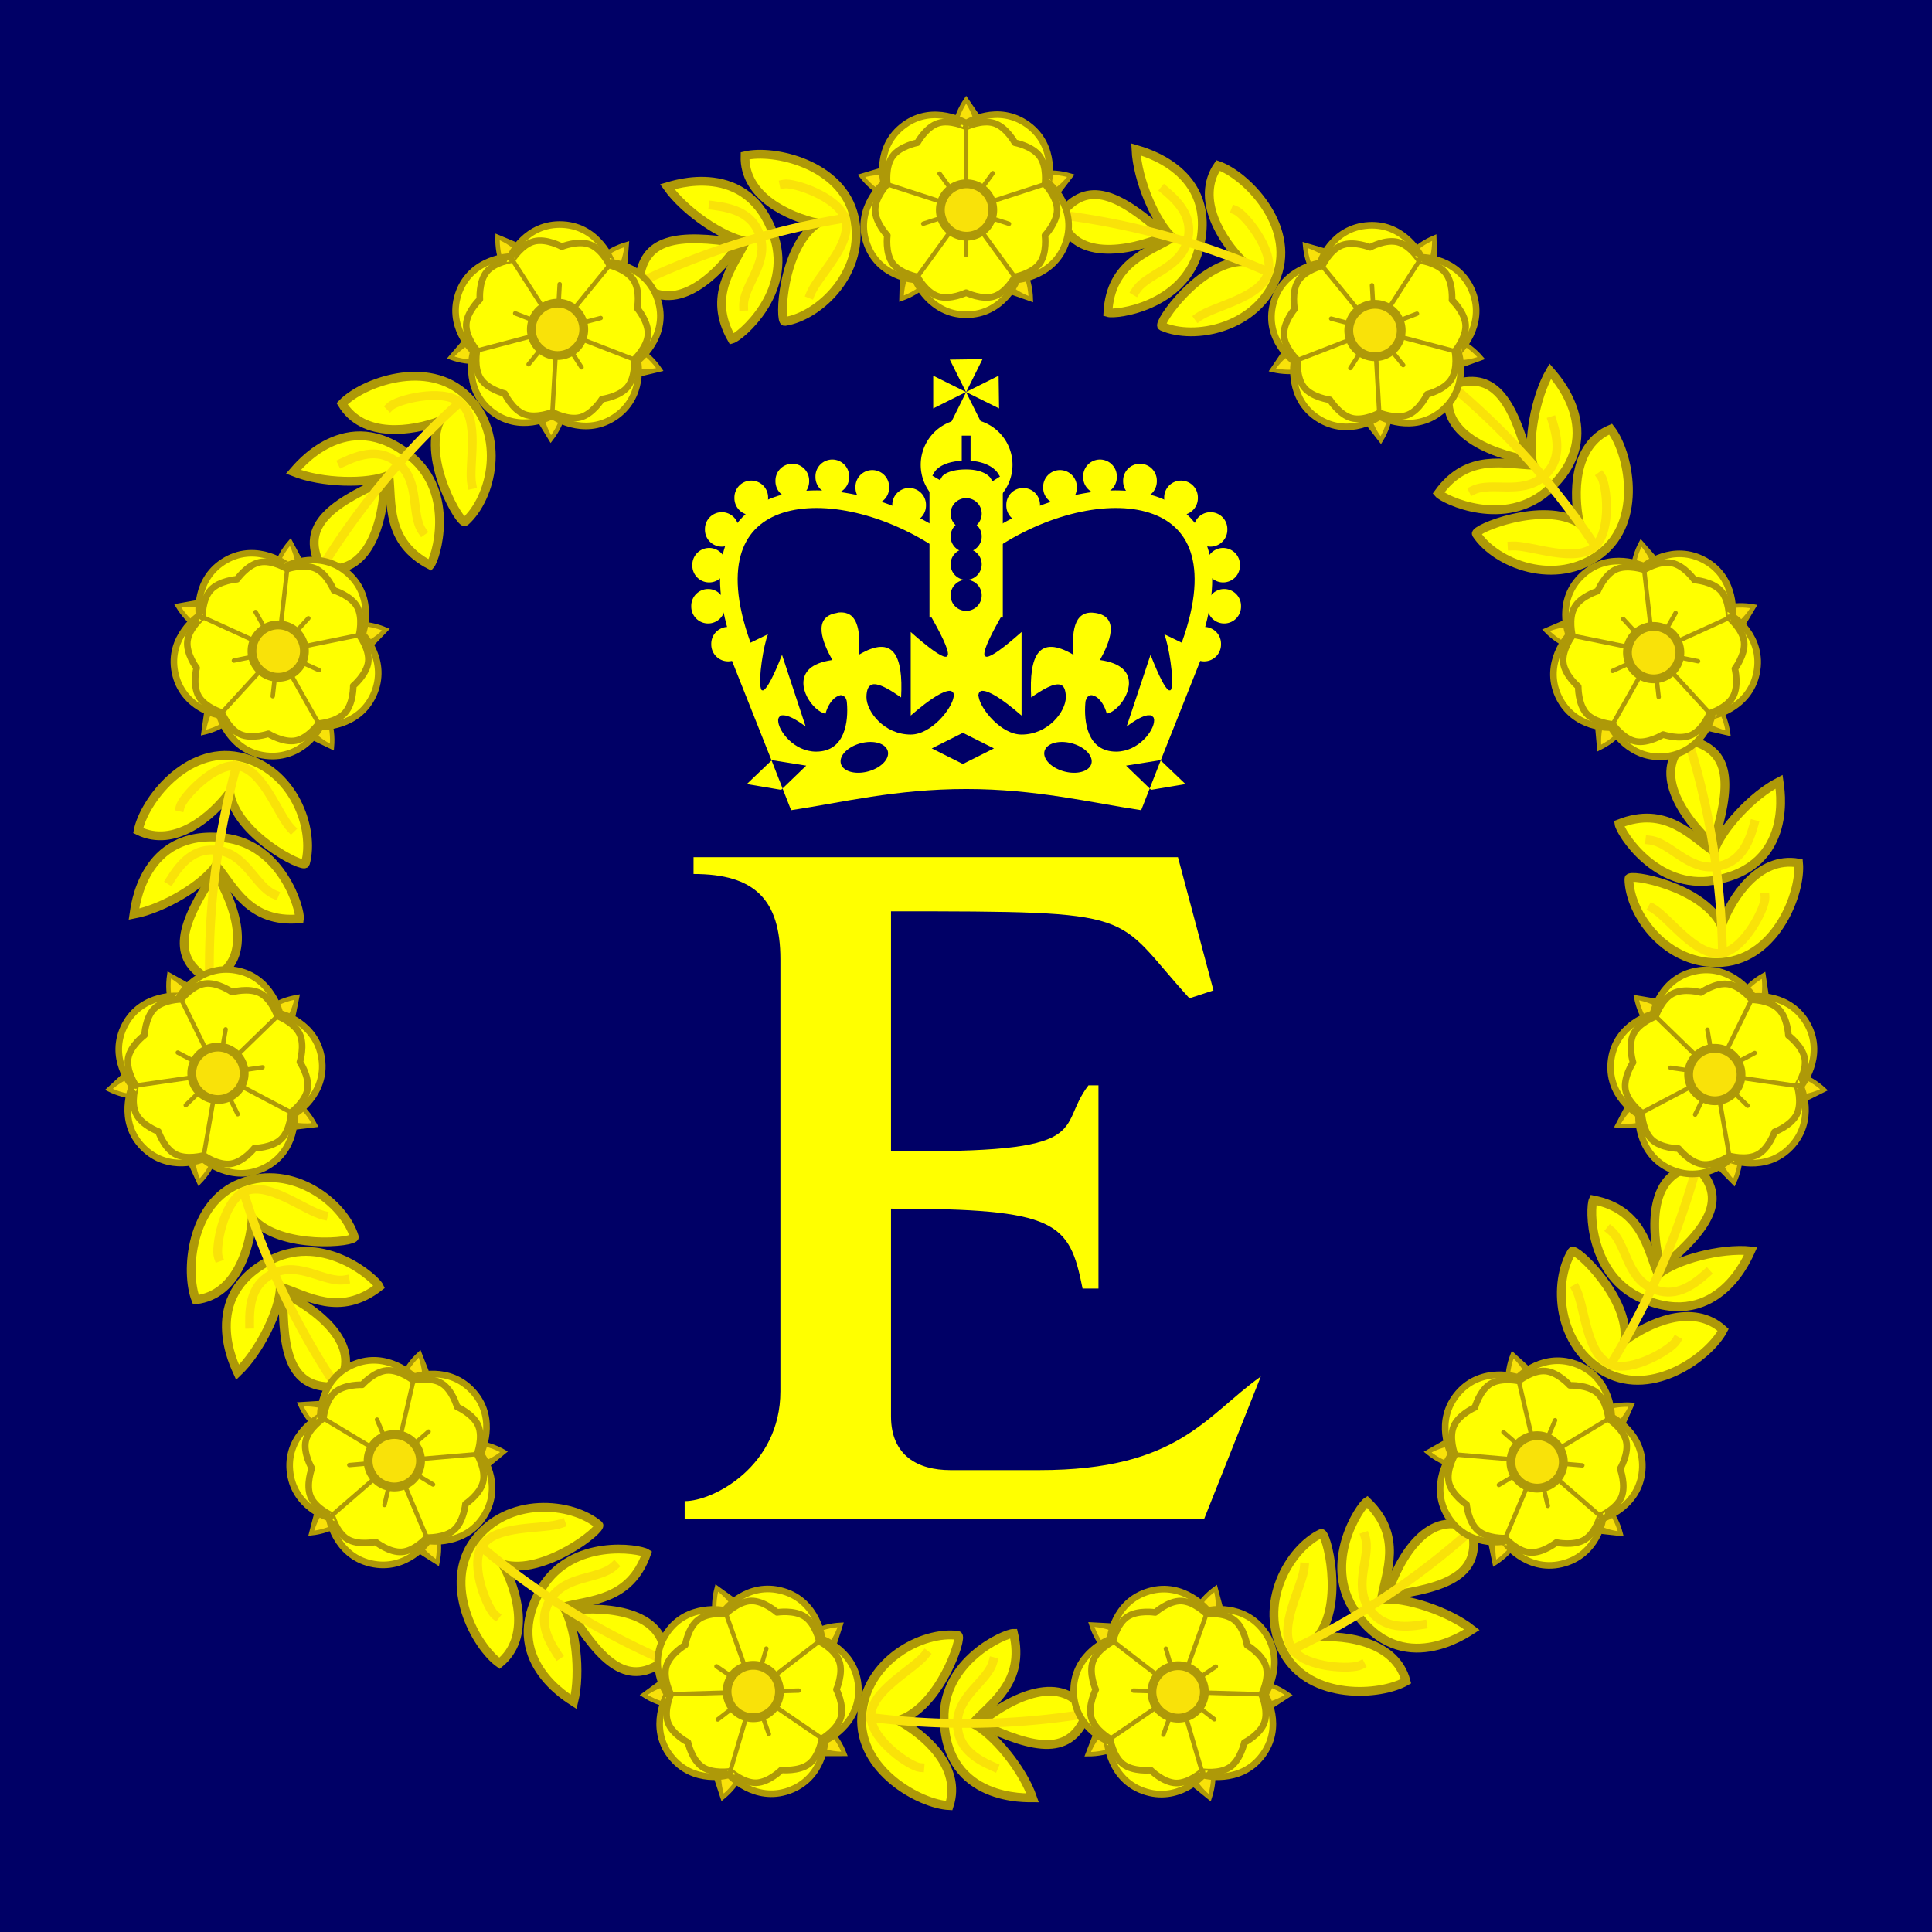 <?xml version="1.0" encoding="UTF-8" standalone="no"?>
<!-- Created with Inkscape (http://www.inkscape.org/) -->
<svg
   xmlns:dc="http://purl.org/dc/elements/1.1/"
   xmlns:cc="http://web.resource.org/cc/"
   xmlns:rdf="http://www.w3.org/1999/02/22-rdf-syntax-ns#"
   xmlns:svg="http://www.w3.org/2000/svg"
   xmlns="http://www.w3.org/2000/svg"
   xmlns:xlink="http://www.w3.org/1999/xlink"
   xmlns:sodipodi="http://inkscape.sourceforge.net/DTD/sodipodi-0.dtd"
   xmlns:inkscape="http://www.inkscape.org/namespaces/inkscape"
   width="600"
   height="600"
   id="svg2"
   sodipodi:version="0.32"
   inkscape:version="0.43"
   version="1.0"
   sodipodi:docbase="C:\Documents and Settings\David Nelson\Archives\Svg"
   sodipodi:docname="Personal_flag_of_Queen_Elizabeth_II.svg">
  <defs
     id="defs4" />
  <sodipodi:namedview
     id="base"
     pagecolor="#ffffff"
     bordercolor="#666666"
     borderopacity="1.0"
     inkscape:pageopacity="0.0"
     inkscape:pageshadow="2"
     inkscape:zoom="0.62166667"
     inkscape:cx="300"
     inkscape:cy="300"
     inkscape:document-units="px"
     inkscape:current-layer="layer1"
     inkscape:window-width="756"
     inkscape:window-height="540"
     inkscape:window-x="4"
     inkscape:window-y="54"
     showguides="true"
     inkscape:guide-bbox="true" />
  <g
     inkscape:label="Layer 1"
     inkscape:groupmode="layer"
     id="layer1">
    <rect
       style="opacity:1;color:#000000;fill:#000066;fill-opacity:1;fill-rule:evenodd;stroke:none;stroke-width:2;stroke-linecap:square;stroke-linejoin:miter;marker:none;marker-start:none;marker-mid:none;marker-end:none;stroke-miterlimit:4;stroke-dasharray:none;stroke-dashoffset:0;stroke-opacity:1;visibility:visible;display:inline;overflow:visible"
       id="rect2618"
       width="600"
       height="600"
       x="0"
       y="0" />
    <g
       id="g2774"
       transform="matrix(2.733,0,0,2.733,-8.572,-56.191)">
      <path
         transform="matrix(-1.895,1.218,1.218,1.895,169.955,-257.303)"
         d="M 158.928 131.046 A 44.611 44.611 0 1 1  69.705,131.046 A 44.611 44.611 0 1 1  158.928 131.046 z"
         sodipodi:ry="44.611259"
         sodipodi:rx="44.611259"
         sodipodi:cy="131.04558"
         sodipodi:cx="114.31635"
         id="path1351"
         style="opacity:1;color:#000000;fill:none;fill-opacity:1;fill-rule:evenodd;stroke:#000066;stroke-width:0.222;stroke-linecap:square;stroke-linejoin:round;marker:none;marker-start:none;marker-mid:none;marker-end:none;stroke-miterlimit:4;stroke-dasharray:none;stroke-dashoffset:0;stroke-opacity:1;visibility:visible;display:inline;overflow:visible"
         sodipodi:type="arc" />
      <g
         id="g2450">
        <g
           id="g2411">
          <path
             sodipodi:nodetypes="cccc"
             d="M 112.922,44.404 C 114.008,40.134 115.629,35.816 112.922,31.891 C 112.922,31.891 115.629,35.816 112.922,31.891 C 110.215,35.816 111.836,40.134 112.922,44.404 z "
             style="fill:#f9e209;fill-opacity:1;fill-rule:evenodd;stroke:#ae9908;stroke-width:0.5;stroke-linecap:butt;stroke-linejoin:miter;stroke-miterlimit:4;stroke-dasharray:none;stroke-opacity:1"
             id="path2378" />
          <use
             height="260"
             width="243"
             transform="matrix(0.309,-0.951,0.951,0.309,35.797,138.078)"
             id="use2385"
             xlink:href="#path2378"
             y="0"
             x="0" />
          <use
             x="0"
             y="0"
             xlink:href="#path2378"
             id="use2387"
             transform="matrix(-0.809,-0.588,0.588,-0.809,178.178,146.702)"
             width="243"
             height="260" />
          <use
             x="0"
             y="0"
             xlink:href="#path2378"
             id="use2389"
             transform="matrix(-0.809,0.588,-0.588,-0.809,230.378,13.954)"
             width="243"
             height="260" />
          <use
             height="260"
             width="243"
             transform="matrix(0.309,0.951,-0.951,0.309,120.258,-76.713)"
             id="use2391"
             xlink:href="#path2378"
             y="0"
             x="0" />
        </g>
        <path
           transform="matrix(1.928,0,0,1.928,-107.51,-122.342)"
           style="color:#000000;fill:#ffff00;fill-opacity:1;fill-rule:evenodd;stroke:#ae9908;stroke-width:0.519;stroke-linecap:square;stroke-linejoin:round;marker:none;marker-start:none;marker-mid:none;marker-end:none;stroke-miterlimit:4;stroke-dashoffset:0;stroke-opacity:1;visibility:visible;display:inline;overflow:visible"
           d="M 126.12,88.024 C 123.849,88.988 120.51,89.543 119.884,86.783 C 121.481,84.658 123.351,85.552 126.12,88.024 z "
           id="path2435"
           sodipodi:nodetypes="ccc" />
        <path
           transform="matrix(1.928,0,0,1.928,-107.51,-122.342)"
           style="color:#000000;fill:#ffff00;fill-opacity:1;fill-rule:evenodd;stroke:#ae9908;stroke-width:0.519;stroke-linecap:square;stroke-linejoin:miter;marker:none;marker-start:none;marker-mid:none;marker-end:none;stroke-miterlimit:4;stroke-dashoffset:0;stroke-opacity:1;visibility:visible;display:inline;overflow:visible"
           d="M 128.042,88.828 C 127.154,92.179 123.166,92.687 122.686,92.54 C 122.838,89.574 125.109,88.976 126.49,88.127 C 125.493,87.22 124.423,84.728 124.341,82.93 C 124.613,83.013 129.287,84.125 128.042,88.828 z "
           id="path2438"
           sodipodi:nodetypes="ccccs" />
        <path
           transform="matrix(1.928,0,0,1.928,-107.51,-122.342)"
           style="color:#000000;fill:#ffff00;fill-opacity:1;fill-rule:evenodd;stroke:#ae9908;stroke-width:0.519;stroke-linecap:square;stroke-linejoin:miter;marker:none;marker-start:none;marker-mid:none;marker-end:none;stroke-miterlimit:4;stroke-dashoffset:0;stroke-opacity:1;visibility:visible;display:inline;overflow:visible"
           d="M 132.646,90.374 C 133.734,87.372 130.81,84.436 129.182,83.872 C 127.82,85.855 129.417,88.304 130.639,89.528 C 128.111,89.562 125.556,93.219 125.871,93.351 C 127.769,94.198 131.521,93.474 132.646,90.374 z "
           id="path2444"
           sodipodi:nodetypes="ccccs" />
        <path
           transform="matrix(1.928,0,0,1.928,-107.51,-122.342)"
           d="M 119.884,86.783 A 44.611,44.611 0 0 1 132.143,90.151"
           sodipodi:ry="44.611259"
           sodipodi:rx="44.611259"
           sodipodi:cy="131.04558"
           sodipodi:cx="114.31635"
           id="path2433"
           style="opacity:1;color:#000000;fill:none;fill-opacity:1;fill-rule:evenodd;stroke:#f9e209;stroke-width:0.519;stroke-linecap:square;stroke-linejoin:round;marker:none;marker-start:none;marker-mid:none;marker-end:none;stroke-miterlimit:4;stroke-dasharray:none;stroke-dashoffset:0;stroke-opacity:1;visibility:visible;display:inline;overflow:visible"
           sodipodi:type="arc"
           sodipodi:start="4.8375229"
           sodipodi:end="5.1234814"
           sodipodi:open="true" />
        <path
           id="path2312"
           style="color:#000000;fill:#ffff00;fill-opacity:1;fill-rule:evenodd;stroke:#ae9908;stroke-width:0.75;stroke-linecap:round;stroke-linejoin:round;marker:none;marker-start:none;marker-mid:none;marker-end:none;stroke-miterlimit:4;stroke-dasharray:none;stroke-dashoffset:0;stroke-opacity:1;visibility:visible;display:inline;overflow:visible"
           d="M 107.137,52.361 C 107.137,52.361 108.783,56.323 112.922,56.323 C 117.17,56.323 118.707,52.361 118.707,52.361 C 118.707,52.361 122.984,52.02 124.263,48.083 C 125.576,44.043 122.283,41.357 122.283,41.357 C 122.282,41.357 123.28,37.184 119.931,34.751 C 116.495,32.254 112.922,34.556 112.922,34.556 C 112.922,34.556 109.261,32.318 105.913,34.751 C 102.476,37.248 103.561,41.357 103.561,41.357 C 103.561,41.357 100.302,44.147 101.581,48.083 C 102.893,52.123 107.137,52.361 107.137,52.361 z "
           sodipodi:nodetypes="cscscscscsc" />
        <path
           id="path2249"
           style="color:#000000;fill:none;fill-opacity:1;fill-rule:evenodd;stroke:#ae9908;stroke-width:0.75;stroke-linecap:round;stroke-linejoin:round;marker:none;marker-start:none;marker-mid:none;marker-end:none;stroke-miterlimit:4;stroke-dasharray:none;stroke-dashoffset:0;stroke-opacity:1;visibility:visible;display:inline;overflow:visible"
           d="M 103.965,41.488 C 103.965,41.488 102.583,42.944 102.583,44.399 C 102.583,45.854 103.965,47.309 103.965,47.309 C 103.965,47.309 103.702,49.298 104.558,50.476 C 105.413,51.653 107.386,52.018 107.386,52.018 C 107.386,52.018 108.343,53.782 109.727,54.232 C 111.111,54.681 112.922,53.817 112.922,53.817 C 112.922,53.817 114.733,54.681 116.117,54.232 C 117.501,53.782 118.458,52.018 118.458,52.018 C 118.458,52.018 120.431,51.653 121.287,50.476 C 122.142,49.298 121.879,47.309 121.879,47.309 C 121.879,47.309 123.261,45.854 123.261,44.398 C 123.261,42.943 121.879,41.488 121.879,41.488 C 121.879,41.488 122.142,39.499 121.286,38.321 C 120.431,37.144 118.458,36.779 118.458,36.779 C 118.458,36.779 117.501,35.015 116.117,34.566 C 114.733,34.116 112.922,34.98 112.922,34.98 C 112.922,34.981 111.111,34.116 109.727,34.566 C 108.343,35.015 107.386,36.779 107.386,36.779 C 107.386,36.779 105.413,37.144 104.558,38.322 C 103.702,39.499 103.965,41.488 103.965,41.488 z "
           sodipodi:nodetypes="cscscscscscscscscscsc" />
        <path
           id="path2423"
           style="fill:none;fill-opacity:0.75;fill-rule:evenodd;stroke:#ae9908;stroke-width:0.5;stroke-linecap:round;stroke-linejoin:round;stroke-miterlimit:4;stroke-dasharray:none;stroke-opacity:1"
           d="M 112.922,47.243 L 112.922,49.528 L 112.922,47.243 z "
           sodipodi:nodetypes="ccc" />
        <use
           x="0"
           y="0"
           xlink:href="#path2423"
           id="use2425"
           transform="matrix(0.309,-0.951,0.951,0.309,35.797,138.078)"
           width="243"
           height="260" />
        <use
           height="260"
           width="243"
           transform="matrix(-0.809,-0.588,0.588,-0.809,178.179,146.702)"
           id="use2427"
           xlink:href="#path2423"
           y="0"
           x="0" />
        <use
           x="0"
           y="0"
           xlink:href="#path2423"
           id="use2429"
           transform="matrix(-0.809,0.588,-0.588,-0.809,230.379,13.954)"
           width="243"
           height="260" />
        <use
           height="260"
           width="243"
           transform="matrix(0.309,0.951,-0.951,0.309,120.258,-76.713)"
           id="use2431"
           xlink:href="#path2423"
           y="0"
           x="0" />
        <path
           sodipodi:type="arc"
           style="opacity:1;color:#000000;fill:#f9e209;fill-opacity:1;fill-rule:evenodd;stroke:#ae9908;stroke-width:1.04;stroke-linecap:square;stroke-linejoin:round;marker:none;marker-start:none;marker-mid:none;marker-end:none;stroke-miterlimit:4;stroke-dasharray:none;stroke-dashoffset:0;stroke-opacity:1;visibility:visible;display:inline;overflow:visible"
           id="path2238"
           sodipodi:cx="112.44011"
           sodipodi:cy="44.403828"
           sodipodi:rx="3.094682"
           sodipodi:ry="3.094682"
           d="M 115.535 44.404 A 3.095 3.095 0 1 1  109.345,44.404 A 3.095 3.095 0 1 1  115.535 44.404 z"
           transform="matrix(0.962,0,0,0.962,4.802,1.706)" />
        <path
           sodipodi:nodetypes="ccc"
           d="M 112.922,41.564 L 112.922,34.716 L 112.922,41.564 z "
           style="fill:none;fill-opacity:0.75;fill-rule:evenodd;stroke:#ae9908;stroke-width:0.5;stroke-linecap:butt;stroke-linejoin:miter;stroke-miterlimit:4;stroke-dasharray:none;stroke-opacity:1"
           id="path2393" />
        <use
           x="0"
           y="0"
           xlink:href="#path2393"
           id="use2396"
           transform="matrix(0.309,-0.951,0.951,0.309,35.797,138.078)"
           width="243"
           height="260" />
        <use
           height="260"
           width="243"
           transform="matrix(-0.809,-0.588,0.588,-0.809,178.178,146.702)"
           id="use2398"
           xlink:href="#path2393"
           y="0"
           x="0" />
        <use
           x="0"
           y="0"
           xlink:href="#path2393"
           id="use2400"
           transform="matrix(-0.809,0.588,-0.588,-0.809,230.378,13.954)"
           width="243"
           height="260" />
        <use
           height="260"
           width="243"
           transform="matrix(0.309,0.951,-0.951,0.309,120.258,-76.713)"
           id="use2402"
           xlink:href="#path2393"
           y="0"
           x="0" />
        <path
           transform="matrix(1.928,0,0,1.928,-107.51,-122.342)"
           style="color:#000000;fill:none;fill-opacity:1;fill-rule:evenodd;stroke:#f9e209;stroke-width:0.519;stroke-linecap:square;stroke-linejoin:round;marker:none;marker-start:none;marker-mid:none;marker-end:none;stroke-miterlimit:4;stroke-dashoffset:0;stroke-opacity:1;visibility:visible;display:inline;overflow:visible"
           d="M 126.021,85.318 C 126.939,86.083 127.757,87.019 127.355,88.382 C 126.883,89.984 124.93,90.257 124.316,91.282"
           id="path2441"
           sodipodi:nodetypes="csc" />
        <path
           transform="matrix(1.928,0,0,1.928,-107.51,-122.342)"
           style="color:#000000;fill:none;fill-opacity:1;fill-rule:evenodd;stroke:#f9e209;stroke-width:0.519;stroke-linecap:square;stroke-linejoin:miter;marker:none;marker-start:none;marker-mid:none;marker-end:none;stroke-miterlimit:4;stroke-dashoffset:0;stroke-opacity:1;visibility:visible;display:inline;overflow:visible"
           d="M 130.21,86.514 C 130.734,86.72 132.459,88.819 132.143,90.151 C 131.784,91.669 128.932,92.145 128.022,92.805"
           id="path2447"
           sodipodi:nodetypes="csc" />
      </g>
      <use
         height="260"
         width="243"
         transform="matrix(0.841,-0.541,0.541,0.841,-52.545,81.742)"
         id="use2480"
         xlink:href="#g2450"
         y="0"
         x="0" />
      <use
         x="0"
         y="0"
         xlink:href="#g2450"
         id="use2482"
         transform="matrix(0.415,-0.91,0.91,0.415,-52.557,178.916)"
         width="243"
         height="260" />
      <use
         x="0"
         y="0"
         xlink:href="#g2450"
         id="use2484"
         transform="matrix(-0.142,-0.99,0.99,-0.142,-3.076941e-2,260.67)"
         width="243"
         height="260" />
      <use
         height="260"
         width="243"
         transform="matrix(-0.655,-0.756,0.756,-0.655,88.357,301.049)"
         id="use2486"
         xlink:href="#g2450"
         y="0"
         x="0" />
      <use
         x="0"
         y="0"
         xlink:href="#g2450"
         id="use2488"
         transform="matrix(-0.959,-0.282,0.282,-0.959,184.543,287.233)"
         width="243"
         height="260" />
      <use
         height="260"
         width="243"
         transform="matrix(-0.96,0.282,-0.282,-0.96,257.991,223.608)"
         id="use2490"
         xlink:href="#g2450"
         y="0"
         x="0" />
      <use
         height="260"
         width="243"
         transform="matrix(-0.655,0.756,-0.756,-0.655,285.382,130.374)"
         id="use2492"
         xlink:href="#g2450"
         y="0"
         x="0" />
      <use
         x="0"
         y="0"
         xlink:href="#g2450"
         id="use2494"
         transform="matrix(-0.142,0.99,-0.99,-0.142,258.018,37.132)"
         width="243"
         height="260" />
      <use
         x="0"
         y="0"
         xlink:href="#g2450"
         id="use2496"
         transform="matrix(0.415,0.91,-0.91,0.415,184.589,-26.515)"
         width="243"
         height="260" />
      <use
         height="260"
         width="243"
         transform="matrix(0.841,0.541,-0.541,0.841,88.406,-40.359)"
         id="use2498"
         xlink:href="#g2450"
         y="0"
         x="0" />
      <path
         transform="matrix(1.324,0,0,1.324,-35.673,-23.115)"
         d="M 116.211 72.88 A 3.939 3.939 0 1 1  108.333,72.88 A 3.939 3.939 0 1 1  116.211 72.88 z"
         sodipodi:ry="3.9393656"
         sodipodi:rx="3.9393656"
         sodipodi:cy="72.880135"
         sodipodi:cx="112.27192"
         id="path2547"
         style="opacity:1;color:#000000;fill:#ffff00;fill-opacity:1;fill-rule:evenodd;stroke:none;stroke-width:2;stroke-linecap:round;stroke-linejoin:miter;marker:none;marker-start:none;marker-mid:none;marker-end:none;stroke-miterlimit:4;stroke-dasharray:none;stroke-dashoffset:0;stroke-opacity:1;visibility:visible;display:inline;overflow:visible"
         sodipodi:type="arc" />
      <rect
         y="76.047"
         x="108.757"
         height="14.685"
         width="8.332"
         id="rect2500"
         style="opacity:1;color:#000000;fill:#ffff00;fill-opacity:1;fill-rule:evenodd;stroke:none;stroke-width:1;stroke-linecap:round;stroke-linejoin:miter;marker:none;marker-start:none;marker-mid:none;marker-end:none;stroke-miterlimit:4;stroke-dasharray:none;stroke-dashoffset:0;stroke-opacity:1;visibility:visible;display:inline;overflow:visible" />
      <path
         transform="translate(0.135,3.748)"
         d="M 114.554 84.461 A 1.766 1.766 0 1 1  111.022,84.461 A 1.766 1.766 0 1 1  114.554 84.461 z"
         sodipodi:ry="1.7659869"
         sodipodi:rx="1.7659869"
         sodipodi:cy="84.460899"
         sodipodi:cx="112.7877"
         id="path2506"
         style="opacity:1;color:#000000;fill:#000066;fill-opacity:1;fill-rule:evenodd;stroke:none;stroke-width:1;stroke-linecap:round;stroke-linejoin:miter;marker:none;marker-start:none;marker-mid:none;marker-end:none;stroke-miterlimit:4;stroke-dasharray:none;stroke-dashoffset:0;stroke-opacity:1;visibility:visible;display:inline;overflow:visible"
         sodipodi:type="arc" />
      <use
         height="260"
         width="243"
         transform="translate(0,-9.281)"
         id="use2508"
         xlink:href="#path2506"
         y="0"
         x="0" />
      <use
         height="260"
         width="243"
         transform="translate(0,2.59)"
         id="use2510"
         xlink:href="#use2508"
         y="0"
         x="0" />
      <use
         height="260"
         width="243"
         transform="translate(0,3.166)"
         id="use2512"
         xlink:href="#use2510"
         y="0"
         x="0" />
      <g
         id="g2561">
        <path
           sodipodi:type="arc"
           style="opacity:1;color:#000000;fill:#ffff00;fill-opacity:1;fill-rule:evenodd;stroke:none;stroke-width:1;stroke-linecap:round;stroke-linejoin:miter;marker:none;marker-start:none;marker-mid:none;marker-end:none;stroke-miterlimit:4;stroke-dasharray:none;stroke-dashoffset:0;stroke-opacity:1;visibility:visible;display:inline;overflow:visible"
           id="path2527"
           sodipodi:cx="106.5647"
           sodipodi:cy="77.727722"
           sodipodi:rx="1.9136198"
           sodipodi:ry="1.9136198"
           d="M 108.478 77.728 A 1.914 1.914 0 1 1  104.651,77.728 A 1.914 1.914 0 1 1  108.478 77.728 z"
           transform="translate(-0.12,0.239)" />
        <use
           x="0"
           y="0"
           xlink:href="#path2527"
           id="use2529"
           transform="translate(-4.186,-2.033)"
           width="243"
           height="260" />
        <use
           height="260"
           width="243"
           transform="translate(-8.731,-3.229)"
           id="use2531"
           xlink:href="#path2527"
           y="0"
           x="0" />
        <use
           x="0"
           y="0"
           xlink:href="#path2527"
           id="use2533"
           transform="translate(-13.276,-2.751)"
           width="243"
           height="260" />
        <use
           height="260"
           width="243"
           transform="translate(-17.94,-0.837)"
           id="use2535"
           xlink:href="#path2527"
           y="0"
           x="0" />
        <use
           x="0"
           y="0"
           xlink:href="#path2527"
           id="use2537"
           transform="translate(-21.289,2.751)"
           width="243"
           height="260" />
        <use
           height="260"
           width="243"
           transform="translate(-22.724,6.817)"
           id="use2539"
           xlink:href="#path2527"
           y="0"
           x="0" />
        <use
           x="0"
           y="0"
           xlink:href="#path2527"
           id="use2541"
           transform="translate(-22.844,11.482)"
           width="243"
           height="260" />
        <use
           height="260"
           width="243"
           transform="translate(-20.571,15.787)"
           id="use2543"
           xlink:href="#path2527"
           y="0"
           x="0" />
      </g>
      <path
         sodipodi:nodetypes="cc"
         id="path2545"
         d="M 109.734,81.794 C 97.424,73.819 80.288,75.421 87.795,94.763"
         style="fill:none;fill-opacity:0.75;fill-rule:evenodd;stroke:#ffff00;stroke-width:2;stroke-linecap:butt;stroke-linejoin:miter;stroke-miterlimit:4;stroke-dasharray:none;stroke-opacity:1" />
      <path
         sodipodi:nodetypes="czc"
         id="path2549"
         d="M 109.77,74.435 C 109.77,74.435 110.376,73.404 112.923,73.404 C 115.348,73.404 116.075,74.556 116.075,74.556"
         style="fill:none;fill-opacity:0.75;fill-rule:evenodd;stroke:#000066;stroke-width:1px;stroke-linecap:square;stroke-linejoin:miter;stroke-opacity:1" />
      <path
         id="path2551"
         d="M 112.923,70.563 L 112.923,73.112"
         style="fill:none;fill-opacity:0.75;fill-rule:evenodd;stroke:#000066;stroke-width:1px;stroke-linecap:square;stroke-linejoin:miter;stroke-opacity:1" />
      <g
         style="fill:#ffff00;fill-opacity:1"
         id="g2557">
        <path
           style="fill:#ffff00;fill-opacity:1;fill-rule:evenodd;stroke:none;stroke-width:1px;stroke-linecap:butt;stroke-linejoin:miter;stroke-opacity:1"
           d="M 111.065,61.425 L 114.78,68.855 L 111.065,68.855 L 114.78,61.372 L 111.065,61.425 z "
           id="path2553"
           sodipodi:nodetypes="ccccc" />
        <use
           style="fill:#ffff00;fill-opacity:1"
           x="0"
           y="0"
           xlink:href="#path2553"
           id="use2555"
           transform="matrix(0,1,-1,0,178.036,-47.809)"
           width="243"
           height="260" />
      </g>
      <g
         transform="matrix(-1,0,0,1,225.845,0)"
         id="g2572">
        <path
           transform="translate(-0.12,0.239)"
           d="M 108.478 77.728 A 1.914 1.914 0 1 1  104.651,77.728 A 1.914 1.914 0 1 1  108.478 77.728 z"
           sodipodi:ry="1.9136198"
           sodipodi:rx="1.9136198"
           sodipodi:cy="77.727722"
           sodipodi:cx="106.5647"
           id="path2574"
           style="opacity:1;color:#000000;fill:#ffff00;fill-opacity:1;fill-rule:evenodd;stroke:none;stroke-width:1;stroke-linecap:round;stroke-linejoin:miter;marker:none;marker-start:none;marker-mid:none;marker-end:none;stroke-miterlimit:4;stroke-dasharray:none;stroke-dashoffset:0;stroke-opacity:1;visibility:visible;display:inline;overflow:visible"
           sodipodi:type="arc" />
        <use
           height="260"
           width="243"
           transform="translate(-4.186,-2.033)"
           id="use2576"
           xlink:href="#path2527"
           y="0"
           x="0" />
        <use
           x="0"
           y="0"
           xlink:href="#path2527"
           id="use2578"
           transform="translate(-8.731,-3.229)"
           width="243"
           height="260" />
        <use
           height="260"
           width="243"
           transform="translate(-13.276,-2.751)"
           id="use2580"
           xlink:href="#path2527"
           y="0"
           x="0" />
        <use
           x="0"
           y="0"
           xlink:href="#path2527"
           id="use2582"
           transform="translate(-17.94,-0.837)"
           width="243"
           height="260" />
        <use
           height="260"
           width="243"
           transform="translate(-21.289,2.751)"
           id="use2584"
           xlink:href="#path2527"
           y="0"
           x="0" />
        <use
           x="0"
           y="0"
           xlink:href="#path2527"
           id="use2586"
           transform="translate(-22.724,6.817)"
           width="243"
           height="260" />
        <use
           height="260"
           width="243"
           transform="translate(-22.844,11.482)"
           id="use2588"
           xlink:href="#path2527"
           y="0"
           x="0" />
        <use
           x="0"
           y="0"
           xlink:href="#path2527"
           id="use2590"
           transform="translate(-20.571,15.787)"
           width="243"
           height="260" />
      </g>
      <use
         height="260"
         width="243"
         transform="matrix(-1,0,0,1,225.845,0)"
         id="use2592"
         xlink:href="#path2545"
         y="0"
         x="0" />
      <path
         id="path2503"
         d="M 98.438,90.156 C 98.36,90.171 98.266,90.206 98.188,90.219 C 95.42,90.683 96.61,93.579 97.719,95.562 C 96.479,95.73 95.642,96.092 95.125,96.562 C 95.079,96.606 95.01,96.674 94.969,96.719 C 93.419,98.469 95.559,101.424 96.938,101.656 C 97.211,100.65 97.736,99.992 98.219,99.719 C 98.284,99.684 98.375,99.646 98.438,99.625 C 98.464,99.617 98.505,99.599 98.531,99.594 C 98.542,99.59 98.58,99.568 98.594,99.562 C 98.598,99.561 98.621,99.563 98.625,99.562 C 98.648,99.561 98.697,99.562 98.719,99.562 C 98.73,99.562 98.77,99.562 98.781,99.562 C 98.792,99.568 98.833,99.588 98.844,99.594 C 98.871,99.601 98.912,99.614 98.938,99.625 C 98.947,99.63 98.984,99.648 99,99.656 C 99.039,99.681 99.087,99.713 99.125,99.75 C 99.13,99.755 99.152,99.776 99.156,99.781 C 99.178,99.807 99.201,99.847 99.219,99.875 C 99.265,99.954 99.317,100.078 99.344,100.188 C 99.36,100.259 99.368,100.354 99.375,100.438 C 99.546,102.463 99.213,105.969 95.875,105.969 C 93.348,105.969 91.562,103.597 91.562,102.438 C 91.563,102.41 91.56,102.37 91.562,102.344 C 91.562,102.333 91.563,102.292 91.562,102.281 C 91.568,102.27 91.588,102.23 91.594,102.219 C 91.594,102.216 91.594,102.191 91.594,102.188 C 91.609,102.152 91.639,102.09 91.656,102.062 C 91.662,102.057 91.682,102.037 91.688,102.031 C 91.695,102.023 91.712,102.007 91.719,102 C 91.731,101.986 91.768,101.949 91.781,101.938 C 91.787,101.932 91.807,101.912 91.812,101.906 C 91.837,101.896 91.884,101.883 91.906,101.875 C 91.917,101.869 91.958,101.849 91.969,101.844 C 91.979,101.844 92.02,101.843 92.031,101.844 C 92.064,101.842 92.127,101.844 92.156,101.844 C 92.172,101.844 92.202,101.843 92.219,101.844 C 92.724,101.877 93.536,102.248 94.688,103.125 L 92,94.969 C 90.985,97.561 90.314,98.71 89.938,98.969 C 89.935,98.972 89.909,98.997 89.906,99 C 89.903,99 89.878,99 89.875,99 C 89.872,99 89.847,99 89.844,99 C 89.841,99 89.816,99 89.812,99 C 89.808,99 89.785,99 89.781,99 C 89.778,99 89.753,99 89.75,99 C 89.747,99 89.722,99 89.719,99 C 89.71,98.991 89.69,98.971 89.688,98.969 C 89.684,98.965 89.659,98.941 89.656,98.938 C 89.651,98.932 89.63,98.912 89.625,98.906 C 89.625,98.903 89.625,98.878 89.625,98.875 C 89.621,98.867 89.602,98.829 89.594,98.812 C 89.591,98.805 89.596,98.789 89.594,98.781 C 89.283,97.752 89.898,93.877 90.406,92.625 L 85.969,94.781 L 90.812,106.969 L 90.844,106.938 L 94.75,107.562 L 92.062,110.156 L 93.031,112.625 C 98.77,111.766 104.881,110.219 112.938,110.219 C 120.852,110.219 127.074,111.766 132.812,112.625 L 133.781,110.156 L 131.094,107.562 L 135,106.938 L 135.031,106.969 L 139.875,94.781 L 135.438,92.625 C 135.946,93.877 136.56,97.752 136.25,98.781 C 136.247,98.789 136.253,98.805 136.25,98.812 C 136.242,98.829 136.223,98.867 136.219,98.875 C 136.219,98.878 136.218,98.903 136.219,98.906 C 136.213,98.912 136.193,98.932 136.188,98.938 C 136.179,98.946 136.161,98.964 136.156,98.969 C 136.154,98.971 136.133,98.991 136.125,99 C 136.122,99 136.097,99 136.094,99 C 136.09,99 136.065,99 136.062,99 C 136.058,99 136.036,99 136.031,99 C 136.028,99 136.003,99 136,99 C 135.997,99 135.972,99 135.969,99 C 135.958,98.995 135.923,98.977 135.906,98.969 C 135.529,98.71 134.89,97.561 133.875,94.969 L 131.156,103.125 C 132.232,102.306 133.021,101.917 133.531,101.844 C 133.567,101.839 133.623,101.845 133.656,101.844 C 133.672,101.843 133.703,101.843 133.719,101.844 C 133.731,101.844 133.764,101.844 133.781,101.844 C 133.785,101.844 133.809,101.844 133.812,101.844 C 133.823,101.843 133.864,101.844 133.875,101.844 C 133.886,101.849 133.927,101.869 133.938,101.875 C 133.954,101.883 133.991,101.902 134,101.906 C 134.003,101.906 134.028,101.907 134.031,101.906 C 134.037,101.912 134.057,101.932 134.062,101.938 C 134.076,101.949 134.112,101.986 134.125,102 C 134.139,102.013 134.176,102.049 134.188,102.062 C 134.193,102.068 134.213,102.088 134.219,102.094 C 134.229,102.118 134.242,102.166 134.25,102.188 C 134.25,102.191 134.25,102.216 134.25,102.219 C 134.256,102.23 134.276,102.27 134.281,102.281 C 134.281,102.292 134.281,102.333 134.281,102.344 C 134.284,102.37 134.281,102.41 134.281,102.438 C 134.282,103.597 132.496,105.969 129.969,105.969 C 126.631,105.969 126.298,102.463 126.469,100.438 C 126.476,100.354 126.484,100.259 126.5,100.188 C 126.52,100.12 126.57,100.023 126.594,99.969 C 126.602,99.947 126.616,99.896 126.625,99.875 C 126.643,99.847 126.665,99.807 126.688,99.781 C 126.692,99.776 126.714,99.755 126.719,99.75 C 126.757,99.713 126.805,99.681 126.844,99.656 C 126.86,99.648 126.897,99.63 126.906,99.625 C 126.917,99.619 126.958,99.599 126.969,99.594 C 126.972,99.594 126.997,99.594 127,99.594 C 127.011,99.588 127.052,99.568 127.062,99.562 C 127.066,99.562 127.09,99.563 127.094,99.562 C 127.112,99.563 127.145,99.563 127.156,99.562 C 127.167,99.563 127.203,99.562 127.219,99.562 C 127.222,99.563 127.246,99.561 127.25,99.562 C 127.263,99.568 127.302,99.59 127.312,99.594 C 127.412,99.615 127.544,99.659 127.656,99.719 C 127.684,99.734 127.724,99.764 127.75,99.781 C 128.195,100.091 128.654,100.727 128.906,101.656 C 130.213,101.436 132.213,98.767 131.094,97 C 131.037,96.914 130.947,96.8 130.875,96.719 C 130.834,96.674 130.765,96.606 130.719,96.562 C 130.202,96.092 129.365,95.73 128.125,95.562 C 129.233,93.579 130.423,90.683 127.656,90.219 C 125.437,89.847 124.843,91.779 125.125,94.969 C 121.17,92.62 120.055,95.054 120.312,99.812 C 121.617,98.907 122.918,98.126 123.656,98.375 C 123.669,98.38 123.706,98.401 123.719,98.406 C 123.737,98.415 123.764,98.428 123.781,98.438 C 123.81,98.455 123.849,98.479 123.875,98.5 C 123.891,98.516 123.927,98.552 123.938,98.562 C 123.944,98.57 123.963,98.586 123.969,98.594 C 123.999,98.632 124.037,98.703 124.062,98.75 C 124.179,98.984 124.25,99.331 124.25,99.781 C 124.25,101.422 122.239,104.031 119.219,104.031 C 116.891,104.031 114.555,101.121 114.344,99.75 C 114.338,99.708 114.32,99.641 114.312,99.594 C 114.311,99.58 114.313,99.543 114.312,99.531 C 114.313,99.528 114.311,99.504 114.312,99.5 C 114.319,99.483 114.34,99.452 114.344,99.438 C 114.343,99.427 114.344,99.386 114.344,99.375 C 114.349,99.364 114.369,99.323 114.375,99.312 C 114.381,99.3 114.398,99.262 114.406,99.25 C 114.412,99.242 114.432,99.225 114.438,99.219 C 114.442,99.214 114.464,99.192 114.469,99.188 C 114.477,99.18 114.49,99.165 114.5,99.156 C 114.505,99.152 114.526,99.129 114.531,99.125 C 114.545,99.115 114.579,99.101 114.594,99.094 C 114.612,99.087 114.662,99.069 114.688,99.062 C 114.72,99.06 114.781,99.063 114.812,99.062 C 115.477,99.07 116.869,99.826 119.219,101.875 L 119.219,92.375 C 117.061,94.289 115.843,95.12 115.312,95.188 C 115.296,95.189 115.265,95.188 115.25,95.188 C 115.248,95.187 115.225,95.187 115.219,95.188 C 115.216,95.187 115.194,95.187 115.188,95.188 C 115.182,95.182 115.162,95.162 115.156,95.156 C 115.153,95.156 115.128,95.156 115.125,95.156 C 115.119,95.151 115.099,95.131 115.094,95.125 C 115.091,95.125 115.066,95.125 115.062,95.125 C 115.063,95.121 115.062,95.097 115.062,95.094 C 115.057,95.088 115.037,95.068 115.031,95.062 C 115.031,95.059 115.031,95.034 115.031,95.031 C 115.025,95.026 115.006,95.006 115,95 C 114.86,94.4 115.843,92.491 117.094,90.281 L 108.75,90.281 C 110,92.491 110.983,94.4 110.844,95 C 110.838,95.006 110.818,95.026 110.812,95.031 C 110.813,95.034 110.812,95.059 110.812,95.062 C 110.807,95.068 110.787,95.088 110.781,95.094 C 110.781,95.097 110.781,95.121 110.781,95.125 C 110.778,95.125 110.753,95.125 110.75,95.125 C 110.75,95.128 110.75,95.153 110.75,95.156 C 110.747,95.156 110.722,95.156 110.719,95.156 C 110.708,95.162 110.667,95.182 110.656,95.188 C 110.65,95.187 110.627,95.187 110.625,95.188 C 110.618,95.187 110.596,95.187 110.594,95.188 C 110.579,95.188 110.548,95.189 110.531,95.188 C 110,95.12 108.782,94.289 106.625,92.375 L 106.625,101.875 C 108.974,99.826 110.366,99.07 111.031,99.062 C 111.063,99.063 111.124,99.06 111.156,99.062 C 111.182,99.069 111.232,99.087 111.25,99.094 C 111.257,99.097 111.274,99.121 111.281,99.125 C 111.296,99.134 111.33,99.145 111.344,99.156 C 111.363,99.174 111.392,99.202 111.406,99.219 C 111.411,99.225 111.432,99.242 111.438,99.25 C 111.446,99.262 111.462,99.3 111.469,99.312 C 111.474,99.323 111.495,99.364 111.5,99.375 C 111.5,99.386 111.5,99.427 111.5,99.438 C 111.504,99.452 111.525,99.483 111.531,99.5 C 111.533,99.504 111.53,99.528 111.531,99.531 C 111.531,99.543 111.533,99.58 111.531,99.594 C 111.524,99.641 111.506,99.708 111.5,99.75 C 111.289,101.121 108.953,104.031 106.625,104.031 C 103.605,104.031 101.594,101.422 101.594,99.781 C 101.594,99.331 101.665,98.984 101.781,98.75 C 101.806,98.703 101.845,98.632 101.875,98.594 C 101.881,98.586 101.9,98.57 101.906,98.562 C 101.916,98.552 101.952,98.516 101.969,98.5 C 101.993,98.482 102.042,98.45 102.062,98.438 C 102.114,98.407 102.185,98.366 102.25,98.344 C 102.283,98.333 102.342,98.319 102.375,98.312 C 102.391,98.31 102.421,98.314 102.438,98.312 C 103.196,98.274 104.361,99 105.531,99.812 C 105.788,95.054 104.674,92.62 100.719,94.969 C 100.908,92.831 100.695,91.232 99.875,90.531 C 99.532,90.251 99.07,90.113 98.5,90.156 C 98.494,90.157 98.475,90.156 98.469,90.156 C 98.456,90.158 98.45,90.154 98.438,90.156 z M 135.031,106.969 L 133.781,110.156 L 133.938,110.312 L 137.844,109.656 L 135.031,106.969 z M 92.062,110.156 L 90.812,106.969 L 88,109.656 L 91.906,110.312 L 92.062,110.156 z "
         style="opacity:1;fill:#ffff00;fill-opacity:1;fill-rule:evenodd;stroke:none;stroke-width:1px;stroke-linecap:butt;stroke-linejoin:miter;stroke-opacity:1" />
      <path
         sodipodi:nodetypes="cccccccccccccsscsscccc"
         id="path2604"
         d="M 146.405,176.978 C 140.106,181.473 137.04,187.613 121.268,187.613 C 117.21,187.613 114.196,187.613 111.119,187.613 C 107.472,187.613 104.384,185.988 104.384,181.51 L 104.384,157.9 C 123.278,157.9 124.648,159.407 126.152,166.981 L 127.958,166.981 L 127.958,143.888 L 126.825,143.888 C 123.021,148.819 128.098,151.681 104.384,151.348 L 104.384,124.116 C 133.354,124.116 129.402,124.25 138.295,134 L 141.027,133.101 L 136.99,117.964 L 81.945,117.964 L 81.945,119.875 C 88.886,119.875 91.816,122.782 91.816,129.573 C 91.816,137.002 91.816,162.949 91.816,178.666 C 91.816,187.115 84.252,191.138 80.936,191.138 L 80.936,193.128 L 139.98,193.128 L 146.405,176.978 z "
         style="fill:#ffff00;fill-opacity:1;fill-rule:evenodd;stroke:none;stroke-width:1px;stroke-linecap:butt;stroke-linejoin:miter;stroke-opacity:1" />
      <rect
         ry="0"
         transform="matrix(0.894,-0.448,0.894,0.448,0,0)"
         y="178.834"
         x="-56.891"
         height="3.951"
         width="3.951"
         id="rect2606"
         style="opacity:1;color:#000000;fill:#000066;fill-opacity:1;fill-rule:evenodd;stroke:none;stroke-width:2;stroke-linecap:square;stroke-linejoin:miter;marker:none;marker-start:none;marker-mid:none;marker-end:none;stroke-miterlimit:4;stroke-dasharray:none;stroke-dashoffset:0;stroke-opacity:1;visibility:visible;display:inline;overflow:visible" />
      <path
         transform="matrix(0.966,-0.259,0.259,0.966,-24.146,29.859)"
         d="M 104.083 106.632 A 2.756 1.654 0 1 1  98.57,106.632 A 2.756 1.654 0 1 1  104.083 106.632 z"
         sodipodi:ry="1.6538608"
         sodipodi:rx="2.7564347"
         sodipodi:cy="106.63197"
         sodipodi:cx="101.32654"
         id="path2608"
         style="opacity:1;color:#000000;fill:#000066;fill-opacity:1;fill-rule:evenodd;stroke:none;stroke-width:2;stroke-linecap:square;stroke-linejoin:miter;marker:none;marker-start:none;marker-mid:none;marker-end:none;stroke-miterlimit:4;stroke-dasharray:none;stroke-dashoffset:0;stroke-opacity:1;visibility:visible;display:inline;overflow:visible"
         sodipodi:type="arc" />
      <use
         height="260"
         width="243"
         transform="matrix(-1,0,0,1,225.845,0)"
         id="use2610"
         xlink:href="#path2608"
         y="0"
         x="0" />
    </g>
  </g>
</svg>

